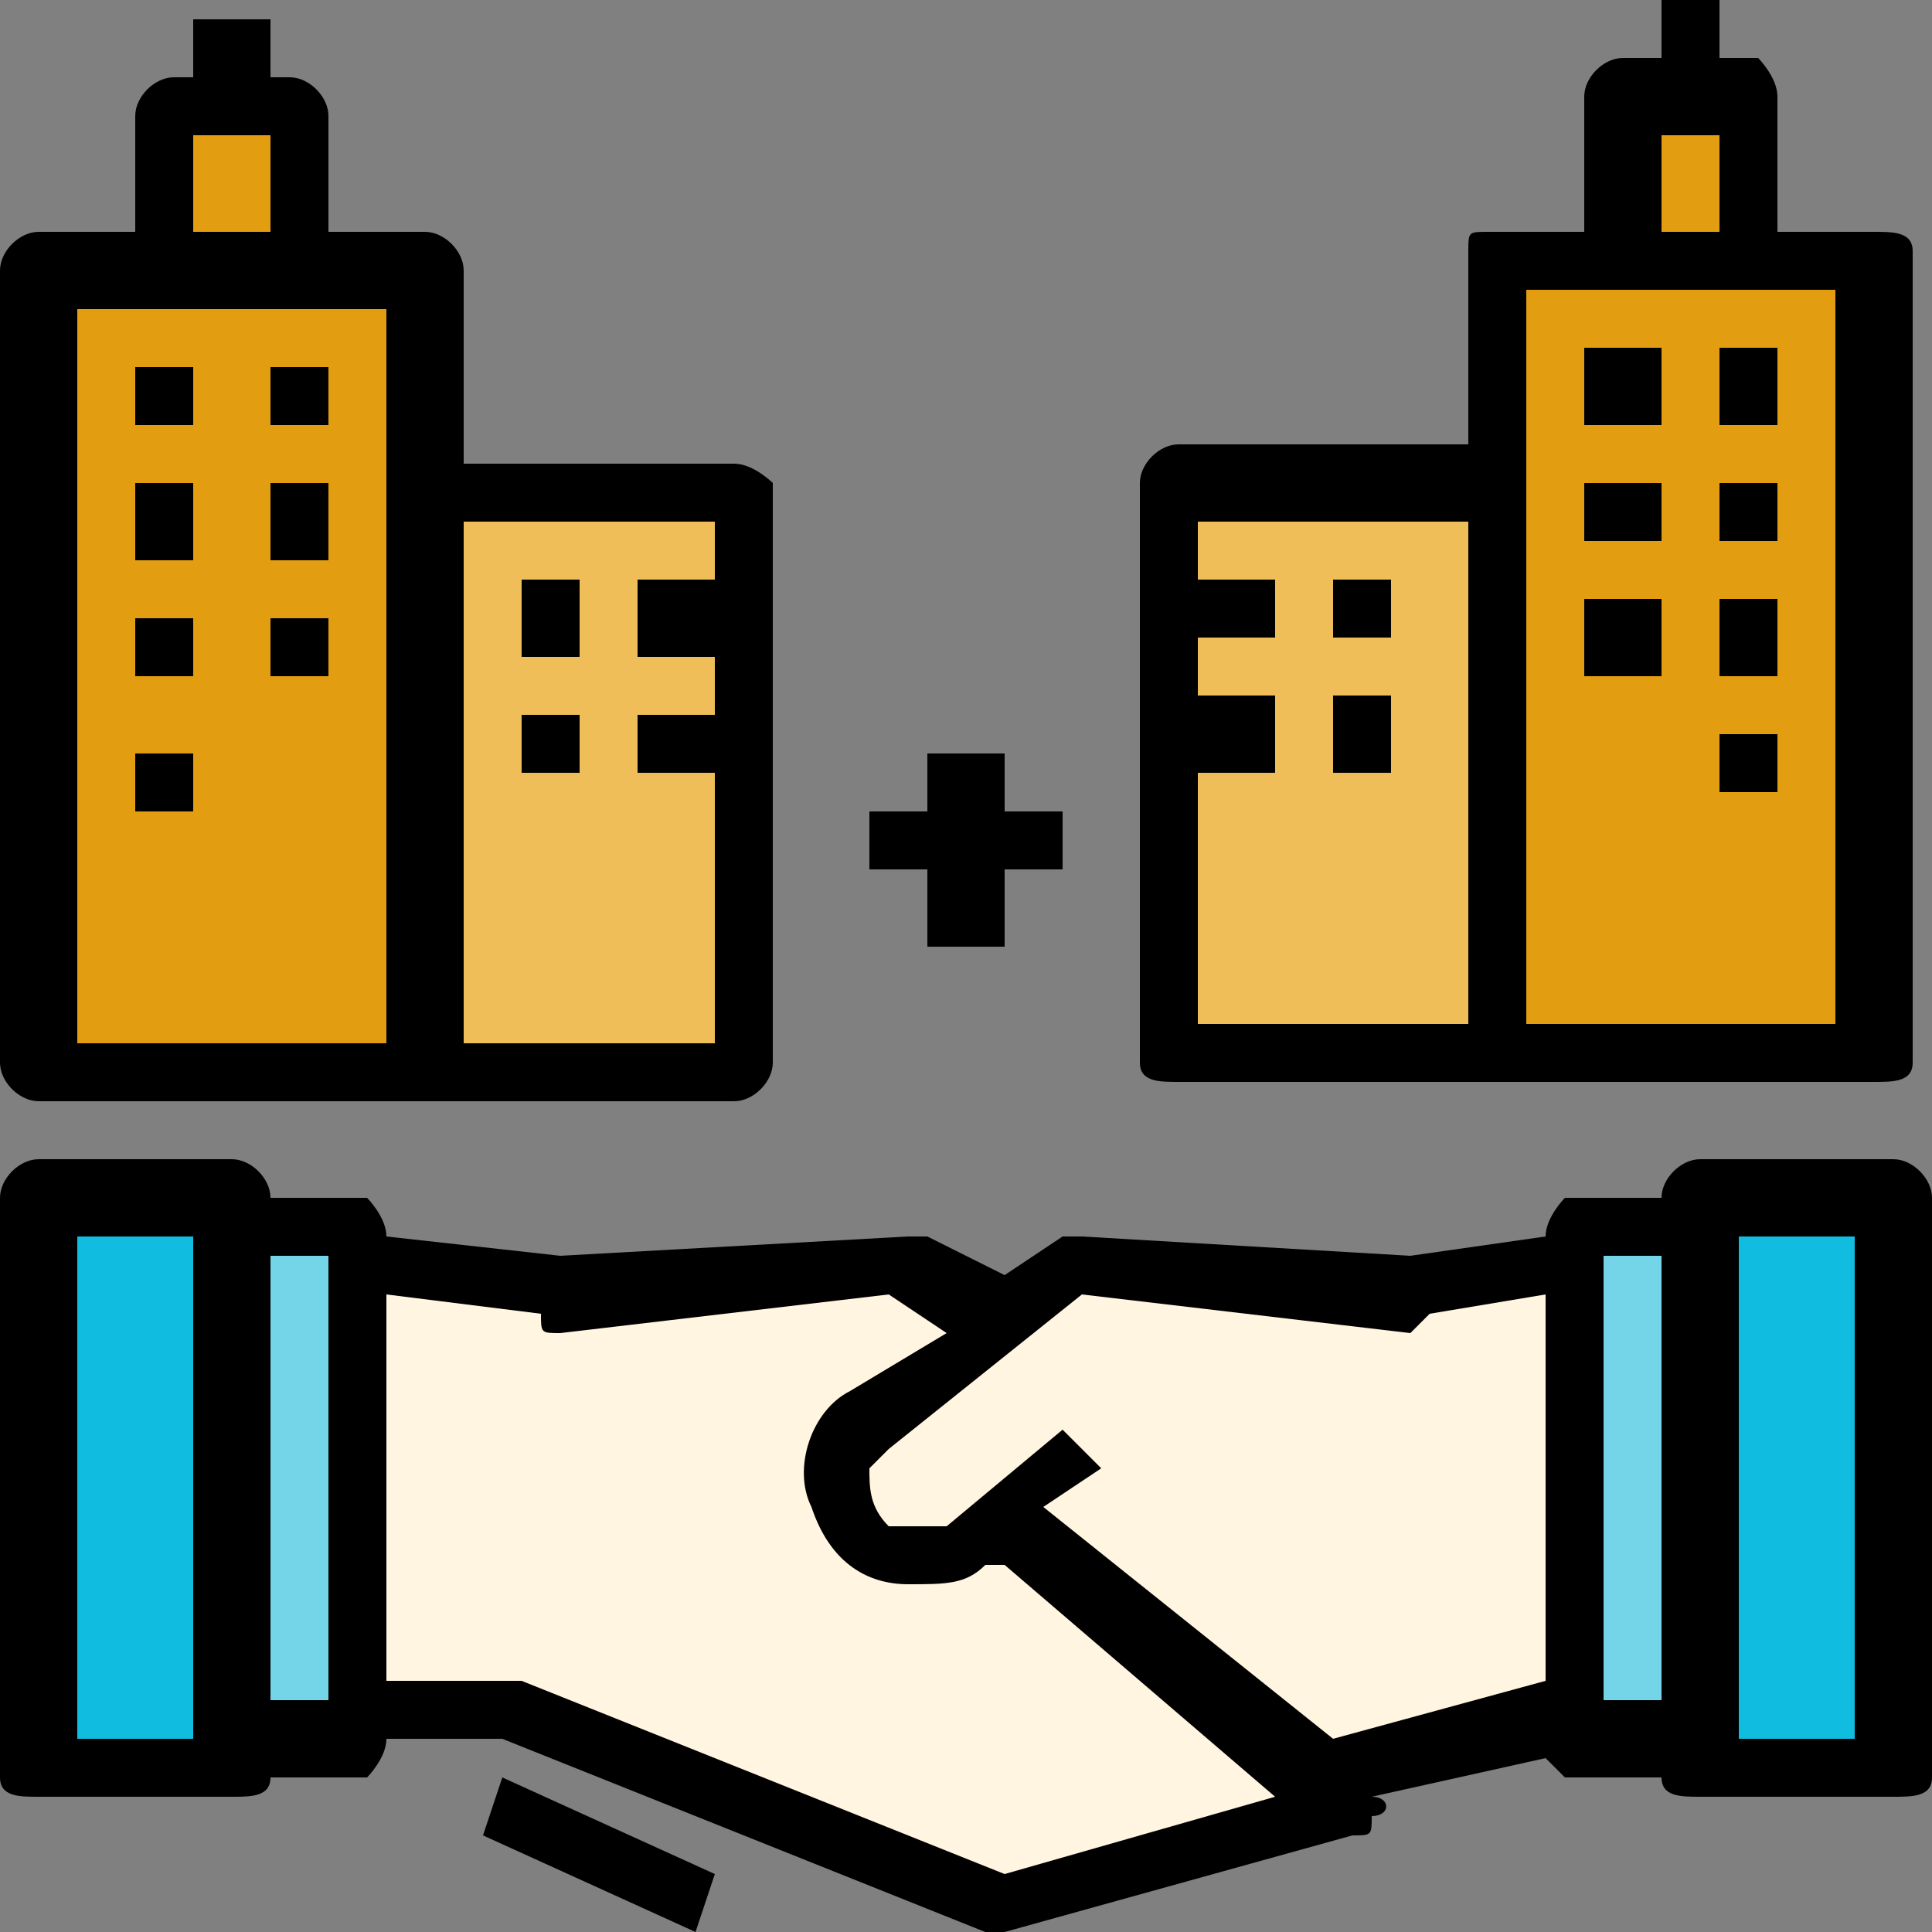<svg xmlns="http://www.w3.org/2000/svg" width="100" height="100" shape-rendering="geometricPrecision" image-rendering="optimizeQuality" fill-rule="evenodd"><rect width="100%" height="100%" fill="#808080" stroke="none"/><path d="M12 64h7v26h-7zm69 0h7v26h-7z" fill="#74d5e8"/><path d="M73 67l-17-2-4 3v1-1l-7 5c-2 1-2 4-1 6s4 2 6 1l6-5-6 5c-2 1-3 1-4 0-2 0-3-2-3-3 0-2 1-3 2-4l7-5-5-3-19 2-9-2v23h8l25 10 18-5-2-1-16-14 16 14 13-4V65l-8 2z" fill="#fff5e0"/><path d="M22 25h16v30H22z" fill="#f0be59"/><path d="M9 6h6v8H9z" fill="#e39d10"/><path d="M2 62h10v30H2zm86 0h10v30H88z" fill="#10bde0"/><path d="M2 14h20v41H2z" fill="#e39d10"/><path d="M98 60H88c-1 0-2 1-2 2h-5s-1 1-1 2h0l-7 1-17-1h-1l-3 2-4-2h-1l-18 1-9-1c0-1-1-2-1-2h-5c0-1-1-2-2-2H2c-1 0-2 1-2 2v30c0 1 1 1 2 1h10c1 0 2 0 2-1h5s1-1 1-2h6l25 10h1l18-5c1 0 1 0 1-1 1 0 1-1 0-1l9-2 1 1h5c0 1 1 1 2 1h10c1 0 2 0 2-1V62c0-1-1-2-2-2zM10 90H4V64h6v26zm46-23l17 2 1-1 6-1v20l-11 3-15-12 3-2-2-2-6 5h-3c-1-1-1-2-1-3l1-1 10-8zM17 88h-3V65h3v23zm35 9L27 87h-7V67l8 1c0 1 0 1 1 1l17-2 3 2-5 3c-2 1-3 4-2 6 1 3 3 4 5 4s3 0 4-1h1l14 12-14 4zm31-9V65h3v23h-3zm13 2h-6V64h6v26zm-71 5l1-3 11 5-1 3zM2 57h36c1 0 2-1 2-2V25s-1-1-2-1H24V14c0-1-1-2-2-2h-5V6c0-1-1-2-2-2h-1V1h-4v3H9C8 4 7 5 7 6v6H2c-1 0-2 1-2 2v41c0 1 1 2 2 2zm35-30v3h-4v4h4v3h-4v3h4v14H24V27h13zM10 7h4v5h-4V7zm-6 9h16v38H4V16zm3 9h3v4H7zm7 0h3v4h-3zm-7 7h3v3H7zm7 0h3v3h-3zm-7 7h3v3H7zm20-9h3v4h-3zm0 7h3v3h-3zM7 19h3v3H7zm7 0h3v3h-3zm38 30v-4h3v-3h-3v-3h-4v3h-3v3h3v4z"/><path d="M77 25H61v30h16z" fill="#f0be59"/><g fill="#e39d10"><path d="M91 5h-7v8h7z"/><path d="M97 13H77v42h20z"/></g><path d="M97 56H61c-1 0-2 0-2-1V25c0-1 1-2 2-2h15V13c0-1 0-1 1-1h5V5c0-1 1-2 2-2h2V0h3v3h2s1 1 1 2v7h5c1 0 2 0 2 1v42c0 1-1 1-2 1zM62 27v3h4v3h-4v3h4v4h-4v13h14V27H62zM89 7h-3v5h3V7zm6 8H79v38h16V15zm-3 10h-3v3h3zm-6 0h-4v3h4zm6 6h-3v4h3zm-6 0h-4v4h4zm6 7h-3v3h3zm-20-8h-3v3h3zm0 6h-3v4h3zm20-18h-3v4h3zm-6 0h-4v4h4z"/></svg>